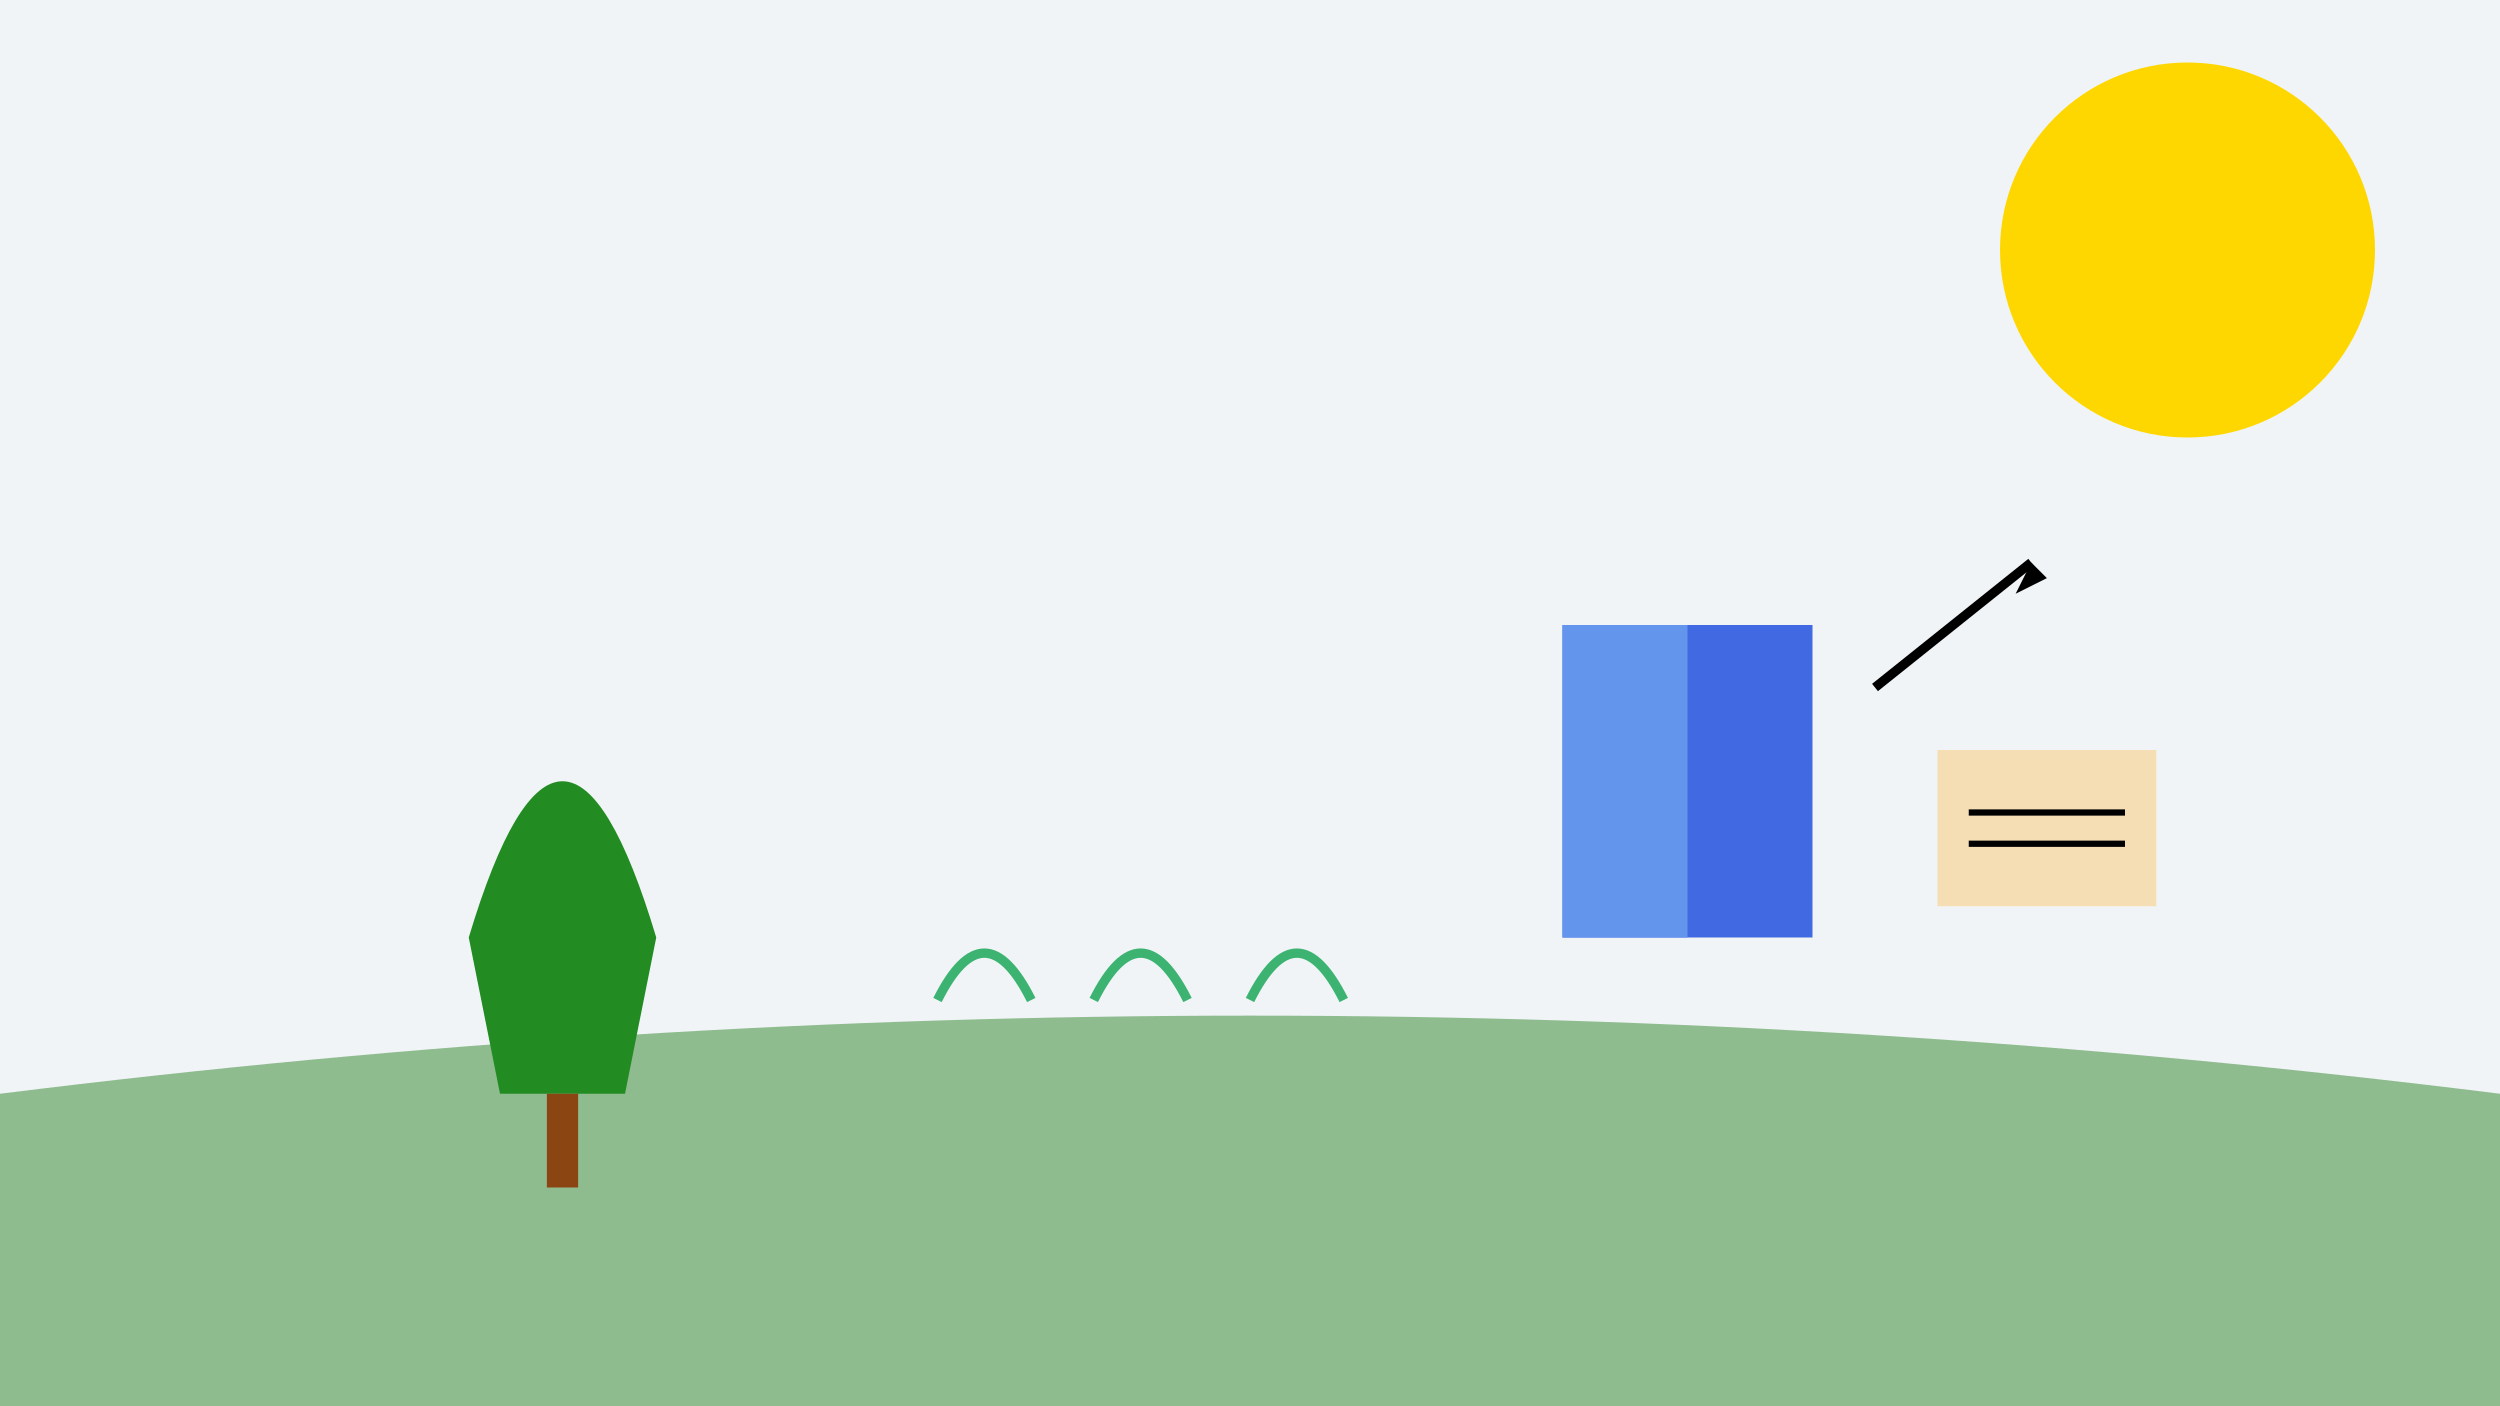 <svg xmlns="http://www.w3.org/2000/svg" viewBox="0 0 800 450" width="800" height="450">
  <!-- 背景 -->
  <rect width="100%" height="100%" fill="#f0f4f7"/>
  
  <!-- 农田 -->
  <path d="M0 350 Q 400 300 800 350 L 800 450 L 0 450 Z" fill="#8fbc8f"/>
  
  <!-- 太阳 -->
  <circle cx="700" cy="80" r="60" fill="#ffd700"/>
  
  <!-- 树 -->
  <path d="M150 300 Q 180 200 210 300 L 200 350 L 160 350 Z" fill="#228b22"/>
  <rect x="175" y="350" width="10" height="30" fill="#8b4513"/>
  
  <!-- 农作物 -->
  <path d="M300 320 C 310 300 320 300 330 320" stroke="#3cb371" stroke-width="3" fill="none"/>
  <path d="M350 320 C 360 300 370 300 380 320" stroke="#3cb371" stroke-width="3" fill="none"/>
  <path d="M400 320 C 410 300 420 300 430 320" stroke="#3cb371" stroke-width="3" fill="none"/>
  
  <!-- 书本 -->
  <rect x="500" y="200" width="80" height="100" fill="#4169e1"/>
  <rect x="500" y="200" width="40" height="100" fill="#6495ed"/>
  
  <!-- 笔 -->
  <line x1="600" y1="220" x2="650" y2="180" stroke="#000000" stroke-width="3"/>
  <polygon points="650,180 645,190 655,185" fill="#000000"/>
  
  <!-- 证书 -->
  <rect x="620" y="240" width="70" height="50" fill="#f5deb3"/>
  <line x1="630" y1="260" x2="680" y2="260" stroke="#000000" stroke-width="2"/>
  <line x1="630" y1="270" x2="680" y2="270" stroke="#000000" stroke-width="2"/>
</svg>